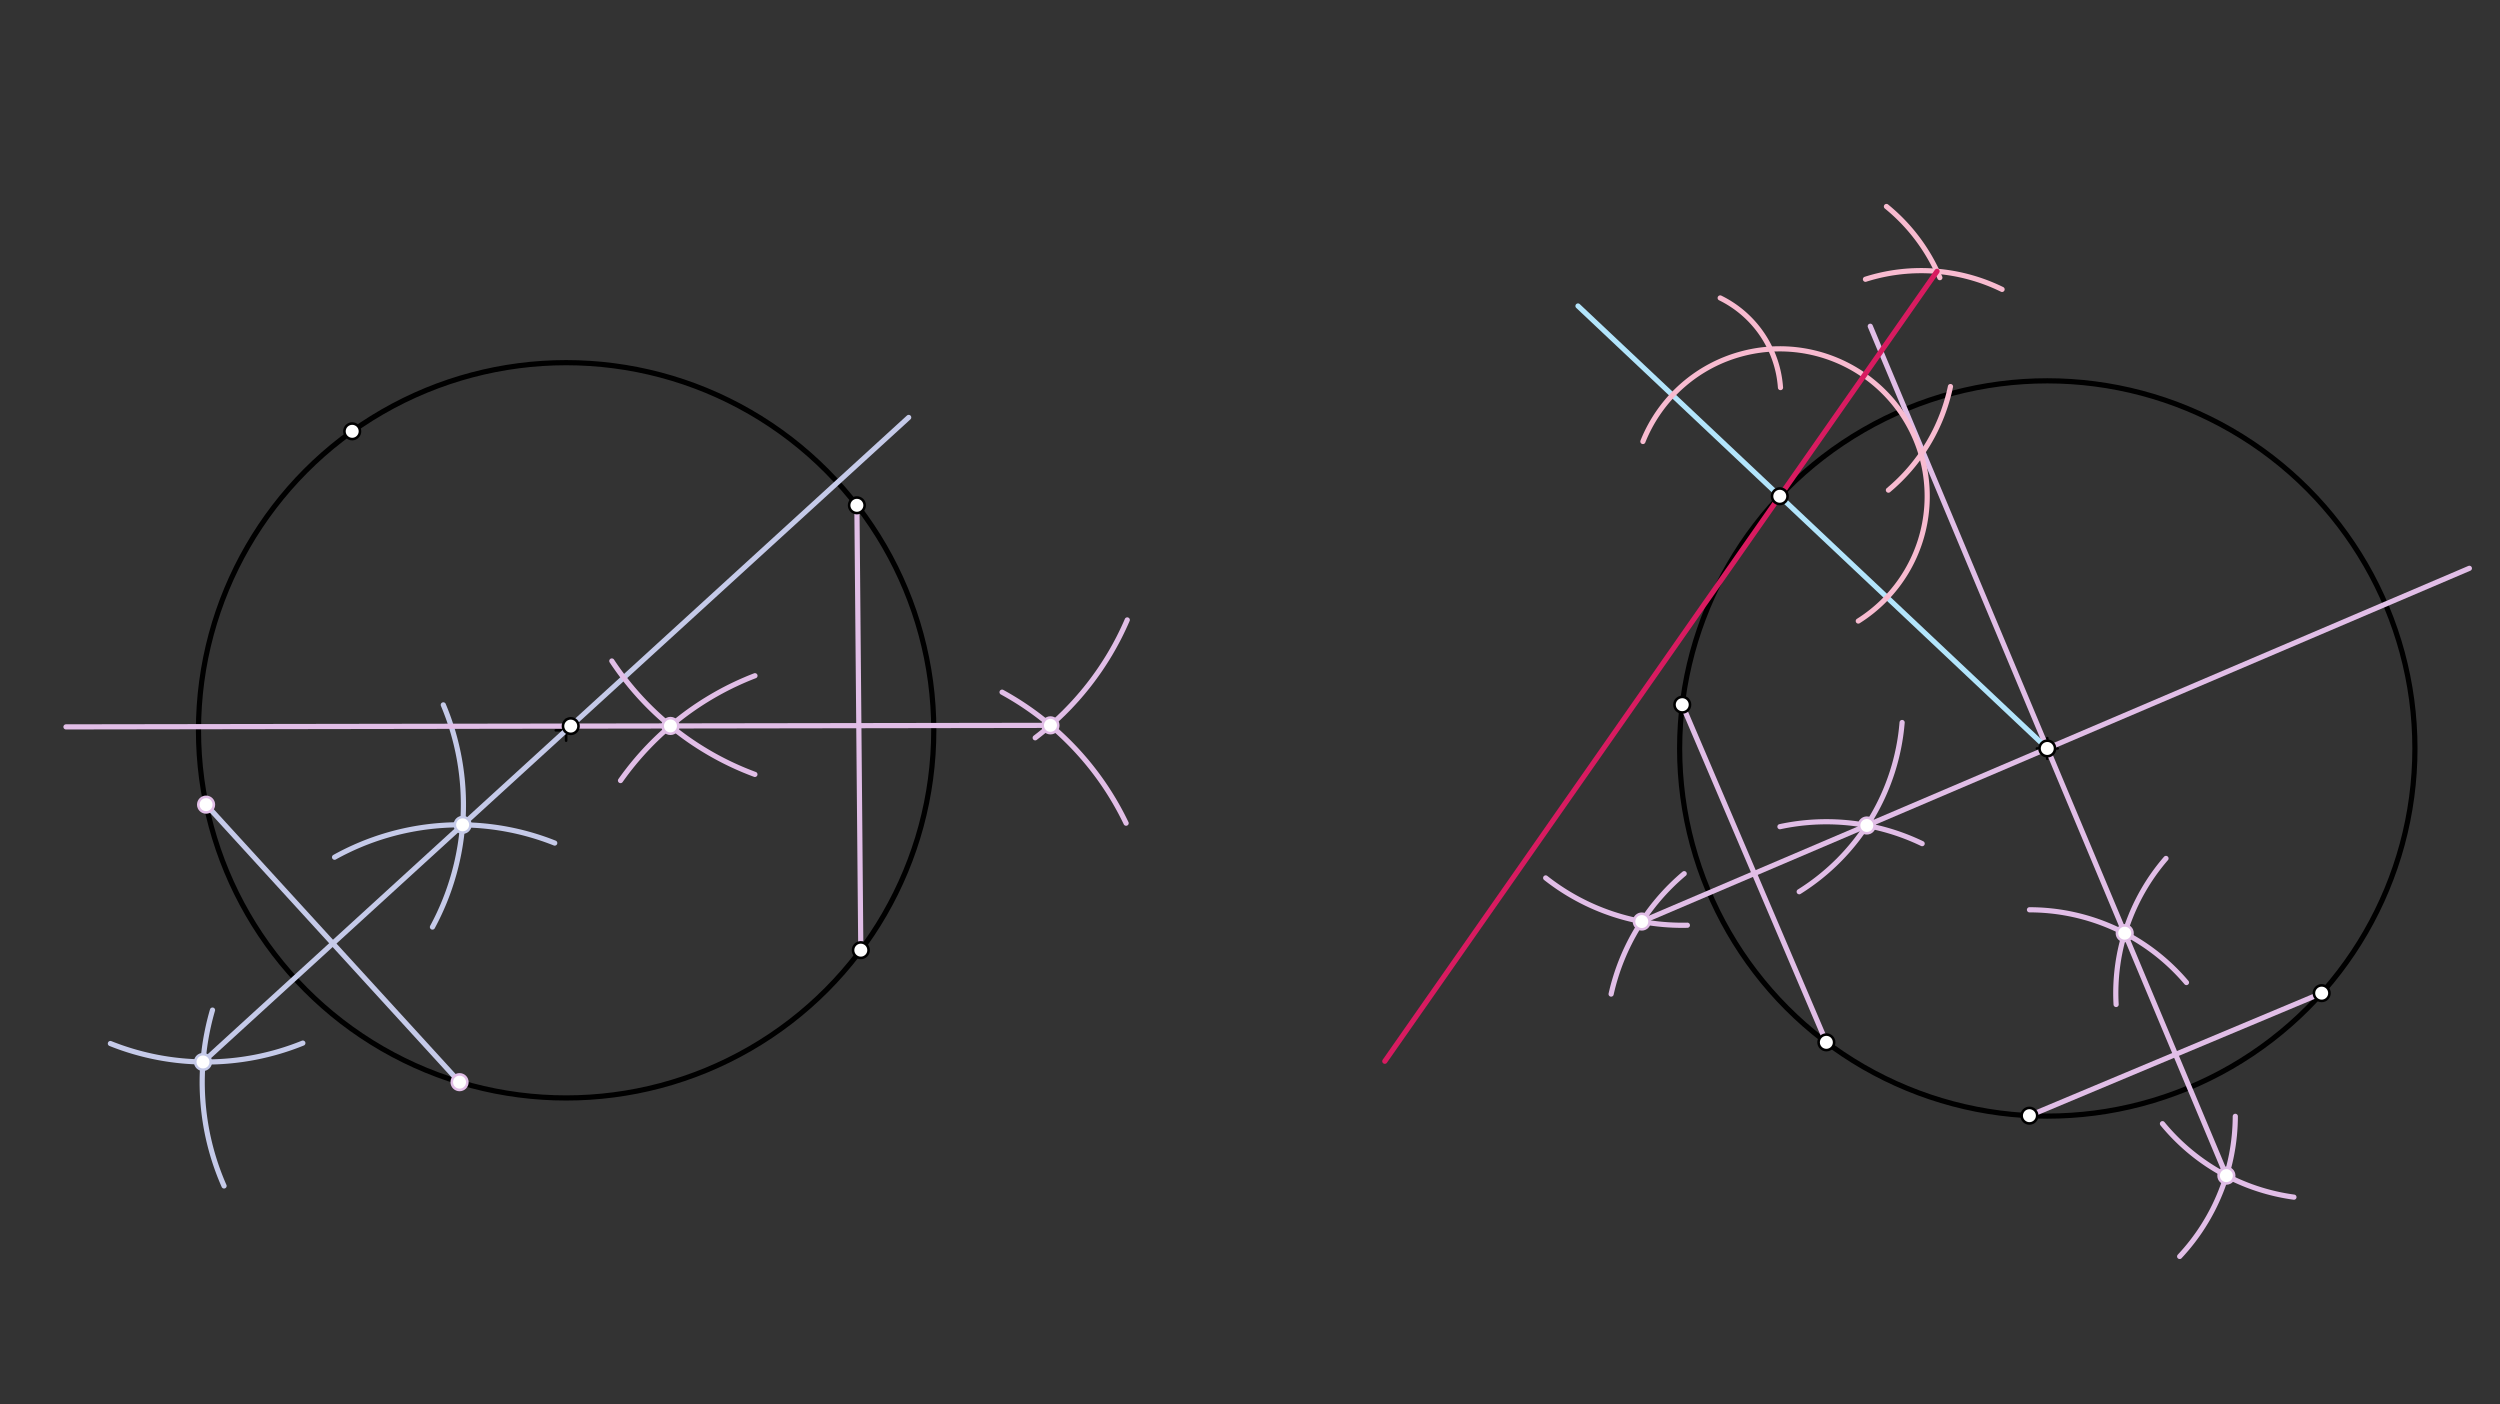 <svg xmlns="http://www.w3.org/2000/svg" class="svg--816" height="100%" preserveAspectRatio="xMidYMid meet" viewBox="0 0 963.78 541.417" width="100%"><rect x="0" y="0" width="963.78" height="541.417" fill="#333333" stroke="none"/><defs><marker id="marker-arrow" markerHeight="16" markerUnits="userSpaceOnUse" markerWidth="24" orient="auto-start-reverse" refX="24" refY="4" viewBox="0 0 24 8"><path d="M 0 0 L 24 4 L 0 8 z" stroke="inherit"></path></marker></defs><g class="aux-layer--949"></g><g class="main-layer--75a"><g class="element--733"><g class="center--a87"><line x1="214.25" y1="281.543" x2="222.25" y2="281.543" stroke="#000000" stroke-width="1" stroke-linecap="round"></line><line x1="218.25" y1="277.543" x2="218.25" y2="285.543" stroke="#000000" stroke-width="1" stroke-linecap="round"></line><circle class="hit--87b" cx="218.25" cy="281.543" r="4" stroke="none" fill="transparent"></circle></g><circle cx="218.25" cy="281.543" fill="none" r="141.732" stroke="#000000" stroke-dasharray="none" stroke-width="2"></circle></g><g class="element--733"><g class="center--a87"><line x1="785.25" y1="288.543" x2="793.25" y2="288.543" stroke="#000000" stroke-width="1" stroke-linecap="round"></line><line x1="789.25" y1="284.543" x2="789.25" y2="292.543" stroke="#000000" stroke-width="1" stroke-linecap="round"></line><circle class="hit--87b" cx="789.25" cy="288.543" r="4" stroke="none" fill="transparent"></circle></g><circle cx="789.25" cy="288.543" fill="none" r="141.732" stroke="#000000" stroke-dasharray="none" stroke-width="2"></circle></g><g class="element--733"><line stroke="#E1BEE7" stroke-dasharray="none" stroke-linecap="round" stroke-width="2" x1="331.851" x2="330.342" y1="366.295" y2="194.805"></line></g><g class="element--733"><line stroke="#C5CAE9" stroke-dasharray="none" stroke-linecap="round" stroke-width="2" x1="79.444" x2="177.165" y1="310.197" y2="417.19"></line></g><g class="element--733"><path d="M 128.983 330.462 A 99.213 99.213 0 0 1 213.849 325.008" fill="none" stroke="#C5CAE9" stroke-dasharray="none" stroke-linecap="round" stroke-width="2"></path></g><g class="element--733"><path d="M 86.373 457.19 A 99.213 99.213 0 0 1 81.922 389.405" fill="none" stroke="#C5CAE9" stroke-dasharray="none" stroke-linecap="round" stroke-width="2"></path></g><g class="element--733"><path d="M 166.717 357.384 A 99.213 99.213 0 0 0 170.901 271.741" fill="none" stroke="#C5CAE9" stroke-dasharray="none" stroke-linecap="round" stroke-width="2"></path></g><g class="element--733"><path d="M 42.562 402.299 A 99.213 99.213 0 0 0 116.744 402.131" fill="none" stroke="#C5CAE9" stroke-dasharray="none" stroke-linecap="round" stroke-width="2"></path></g><g class="element--733"><line stroke="#C5CAE9" stroke-dasharray="none" stroke-linecap="round" stroke-width="2" x1="78.258" x2="350.312" y1="409.402" y2="160.926"></line></g><g class="element--733"><path d="M 291.019 298.54 A 113.386 113.386 0 0 1 235.869 254.824" fill="none" stroke="#E1BEE7" stroke-dasharray="none" stroke-linecap="round" stroke-width="2"></path></g><g class="element--733"><path d="M 399.086 284.427 A 113.386 113.386 0 0 0 434.568 238.995" fill="none" stroke="#E1BEE7" stroke-dasharray="none" stroke-linecap="round" stroke-width="2"></path></g><g class="element--733"><path d="M 291.042 260.507 A 113.386 113.386 0 0 0 239.218 300.908" fill="none" stroke="#E1BEE7" stroke-dasharray="none" stroke-linecap="round" stroke-width="2"></path></g><g class="element--733"><path d="M 386.315 266.846 A 113.386 113.386 0 0 1 434.126 317.344" fill="none" stroke="#E1BEE7" stroke-dasharray="none" stroke-linecap="round" stroke-width="2"></path></g><g class="element--733"><line stroke="#E1BEE7" stroke-dasharray="none" stroke-linecap="round" stroke-width="2" x1="404.965" x2="25.436" y1="279.631" y2="280.222"></line></g><g class="element--733"><line stroke="#E1BEE7" stroke-dasharray="none" stroke-linecap="round" stroke-width="2" x1="782.366" x2="895.035" y1="430.108" y2="382.87"></line></g><g class="element--733"><line stroke="#E1BEE7" stroke-dasharray="none" stroke-linecap="round" stroke-width="2" x1="704.084" x2="648.526" y1="401.833" y2="271.667"></line></g><g class="element--733"><path d="M 782.396 350.738 A 79.37 79.37 0 0 1 842.9 378.773" fill="none" stroke="#E1BEE7" stroke-dasharray="none" stroke-linecap="round" stroke-width="2"></path></g><g class="element--733"><path d="M 861.736 430.365 A 79.37 79.37 0 0 1 840.289 484.372" fill="none" stroke="#E1BEE7" stroke-dasharray="none" stroke-linecap="round" stroke-width="2"></path></g><g class="element--733"><path d="M 815.785 387.235 A 79.37 79.37 0 0 1 835.01 330.941" fill="none" stroke="#E1BEE7" stroke-dasharray="none" stroke-linecap="round" stroke-width="2"></path></g><g class="element--733"><path d="M 884.338 461.516 A 79.37 79.37 0 0 1 833.661 433.198" fill="none" stroke="#E1BEE7" stroke-dasharray="none" stroke-linecap="round" stroke-width="2"></path></g><g class="element--733"><path d="M 693.618 343.767 A 85.039 85.039 0 0 0 733.287 278.538" fill="none" stroke="#E1BEE7" stroke-dasharray="none" stroke-linecap="round" stroke-width="2"></path></g><g class="element--733"><path d="M 595.884 338.455 A 85.039 85.039 0 0 0 650.499 356.684" fill="none" stroke="#E1BEE7" stroke-dasharray="none" stroke-linecap="round" stroke-width="2"></path></g><g class="element--733"><path d="M 686.195 318.697 A 85.039 85.039 0 0 1 741.007 325.228" fill="none" stroke="#E1BEE7" stroke-dasharray="none" stroke-linecap="round" stroke-width="2"></path></g><g class="element--733"><path d="M 649.27 336.817 A 85.039 85.039 0 0 0 621.105 383.225" fill="none" stroke="#E1BEE7" stroke-dasharray="none" stroke-linecap="round" stroke-width="2"></path></g><g class="element--733"><line stroke="#E1BEE7" stroke-dasharray="none" stroke-linecap="round" stroke-width="2" x1="632.929" x2="951.97" y1="355.264" y2="219.091"></line></g><g class="element--733"><line stroke="#E1BEE7" stroke-dasharray="none" stroke-linecap="round" stroke-width="2" x1="858.295" x2="721.007" y1="453.225" y2="125.773"></line></g><g class="element--733"><line stroke="#B3E5FC" stroke-dasharray="none" stroke-linecap="round" stroke-width="2" x1="789.25" x2="608.335" y1="288.543" y2="117.966"></line></g><g class="element--733"><path d="M 716.4 239.412 A 56.833 56.833 0 1 0 633.363 170.196" fill="none" stroke="#F8BBD0" stroke-dasharray="none" stroke-linecap="round" stroke-width="2"></path></g><g class="element--733"><path d="M 686.4 149.412 A 41.726 41.726 0 0 0 663.159 114.866" fill="none" stroke="#F8BBD0" stroke-dasharray="none" stroke-linecap="round" stroke-width="2"></path></g><g class="element--733"><path d="M 728.013 188.95 A 70.866 70.866 0 0 0 751.927 149.026" fill="none" stroke="#F8BBD0" stroke-dasharray="none" stroke-linecap="round" stroke-width="2"></path></g><g class="element--733"><path d="M 747.833 107.029 A 70.866 70.866 0 0 0 727.251 79.606" fill="none" stroke="#F8BBD0" stroke-dasharray="none" stroke-linecap="round" stroke-width="2"></path></g><g class="element--733"><path d="M 719.161 107.659 A 70.866 70.866 0 0 1 771.817 111.562" fill="none" stroke="#F8BBD0" stroke-dasharray="none" stroke-linecap="round" stroke-width="2"></path></g><g class="element--733"><line stroke="#D81B60" stroke-dasharray="none" stroke-linecap="round" stroke-width="2" x1="746.75" x2="533.859" y1="104.595" y2="409.123"></line></g><g class="element--733"><circle cx="135.776" cy="166.278" r="3" stroke="#000000" stroke-width="1" fill="#ffffff"></circle>}</g><g class="element--733"><circle cx="686.127" cy="191.313" r="3" stroke="#000000" stroke-width="1" fill="#ffffff"></circle>}</g><g class="element--733"><circle cx="330.342" cy="194.805" r="3" stroke="#000000" stroke-width="1" fill="#ffffff"></circle>}</g><g class="element--733"><circle cx="331.851" cy="366.295" r="3" stroke="#000000" stroke-width="1" fill="#ffffff"></circle>}</g><g class="element--733"><circle cx="79.444" cy="310.197" r="3" stroke="#E1BEE7" stroke-width="1" fill="#ffffff"></circle>}</g><g class="element--733"><circle cx="177.165" cy="417.19" r="3" stroke="#E1BEE7" stroke-width="1" fill="#ffffff"></circle>}</g><g class="element--733"><circle cx="78.258" cy="409.402" r="3" stroke="#C5CAE9" stroke-width="1" fill="#ffffff"></circle>}</g><g class="element--733"><circle cx="178.351" cy="317.984" r="3" stroke="#C5CAE9" stroke-width="1" fill="#ffffff"></circle>}</g><g class="element--733"><circle cx="404.965" cy="279.631" r="3" stroke="#E1BEE7" stroke-width="1" fill="#ffffff"></circle>}</g><g class="element--733"><circle cx="258.467" cy="279.859" r="3" stroke="#E1BEE7" stroke-width="1" fill="#ffffff"></circle>}</g><g class="element--733"><circle cx="220.028" cy="279.919" r="3" stroke="#000000" stroke-width="1" fill="#ffffff"></circle>}</g><g class="element--733"><circle cx="704.084" cy="401.833" r="3" stroke="#000000" stroke-width="1" fill="#ffffff"></circle>}</g><g class="element--733"><circle cx="648.526" cy="271.667" r="3" stroke="#000000" stroke-width="1" fill="#ffffff"></circle>}</g><g class="element--733"><circle cx="782.366" cy="430.108" r="3" stroke="#000000" stroke-width="1" fill="#ffffff"></circle>}</g><g class="element--733"><circle cx="895.035" cy="382.87" r="3" stroke="#000000" stroke-width="1" fill="#ffffff"></circle>}</g><g class="element--733"><circle cx="632.929" cy="355.264" r="3" stroke="#E1BEE7" stroke-width="1" fill="#ffffff"></circle>}</g><g class="element--733"><circle cx="719.681" cy="318.237" r="3" stroke="#E1BEE7" stroke-width="1" fill="#ffffff"></circle>}</g><g class="element--733"><circle cx="819.106" cy="359.753" r="3" stroke="#E1BEE7" stroke-width="1" fill="#ffffff"></circle>}</g><g class="element--733"><circle cx="858.295" cy="453.225" r="3" stroke="#E1BEE7" stroke-width="1" fill="#ffffff"></circle>}</g><g class="element--733"><circle cx="789.25" cy="288.543" r="3" stroke="#000000" stroke-width="1" fill="#ffffff"></circle>}</g></g><g class="snaps-layer--ac6"></g><g class="temp-layer--52d"></g></svg>
